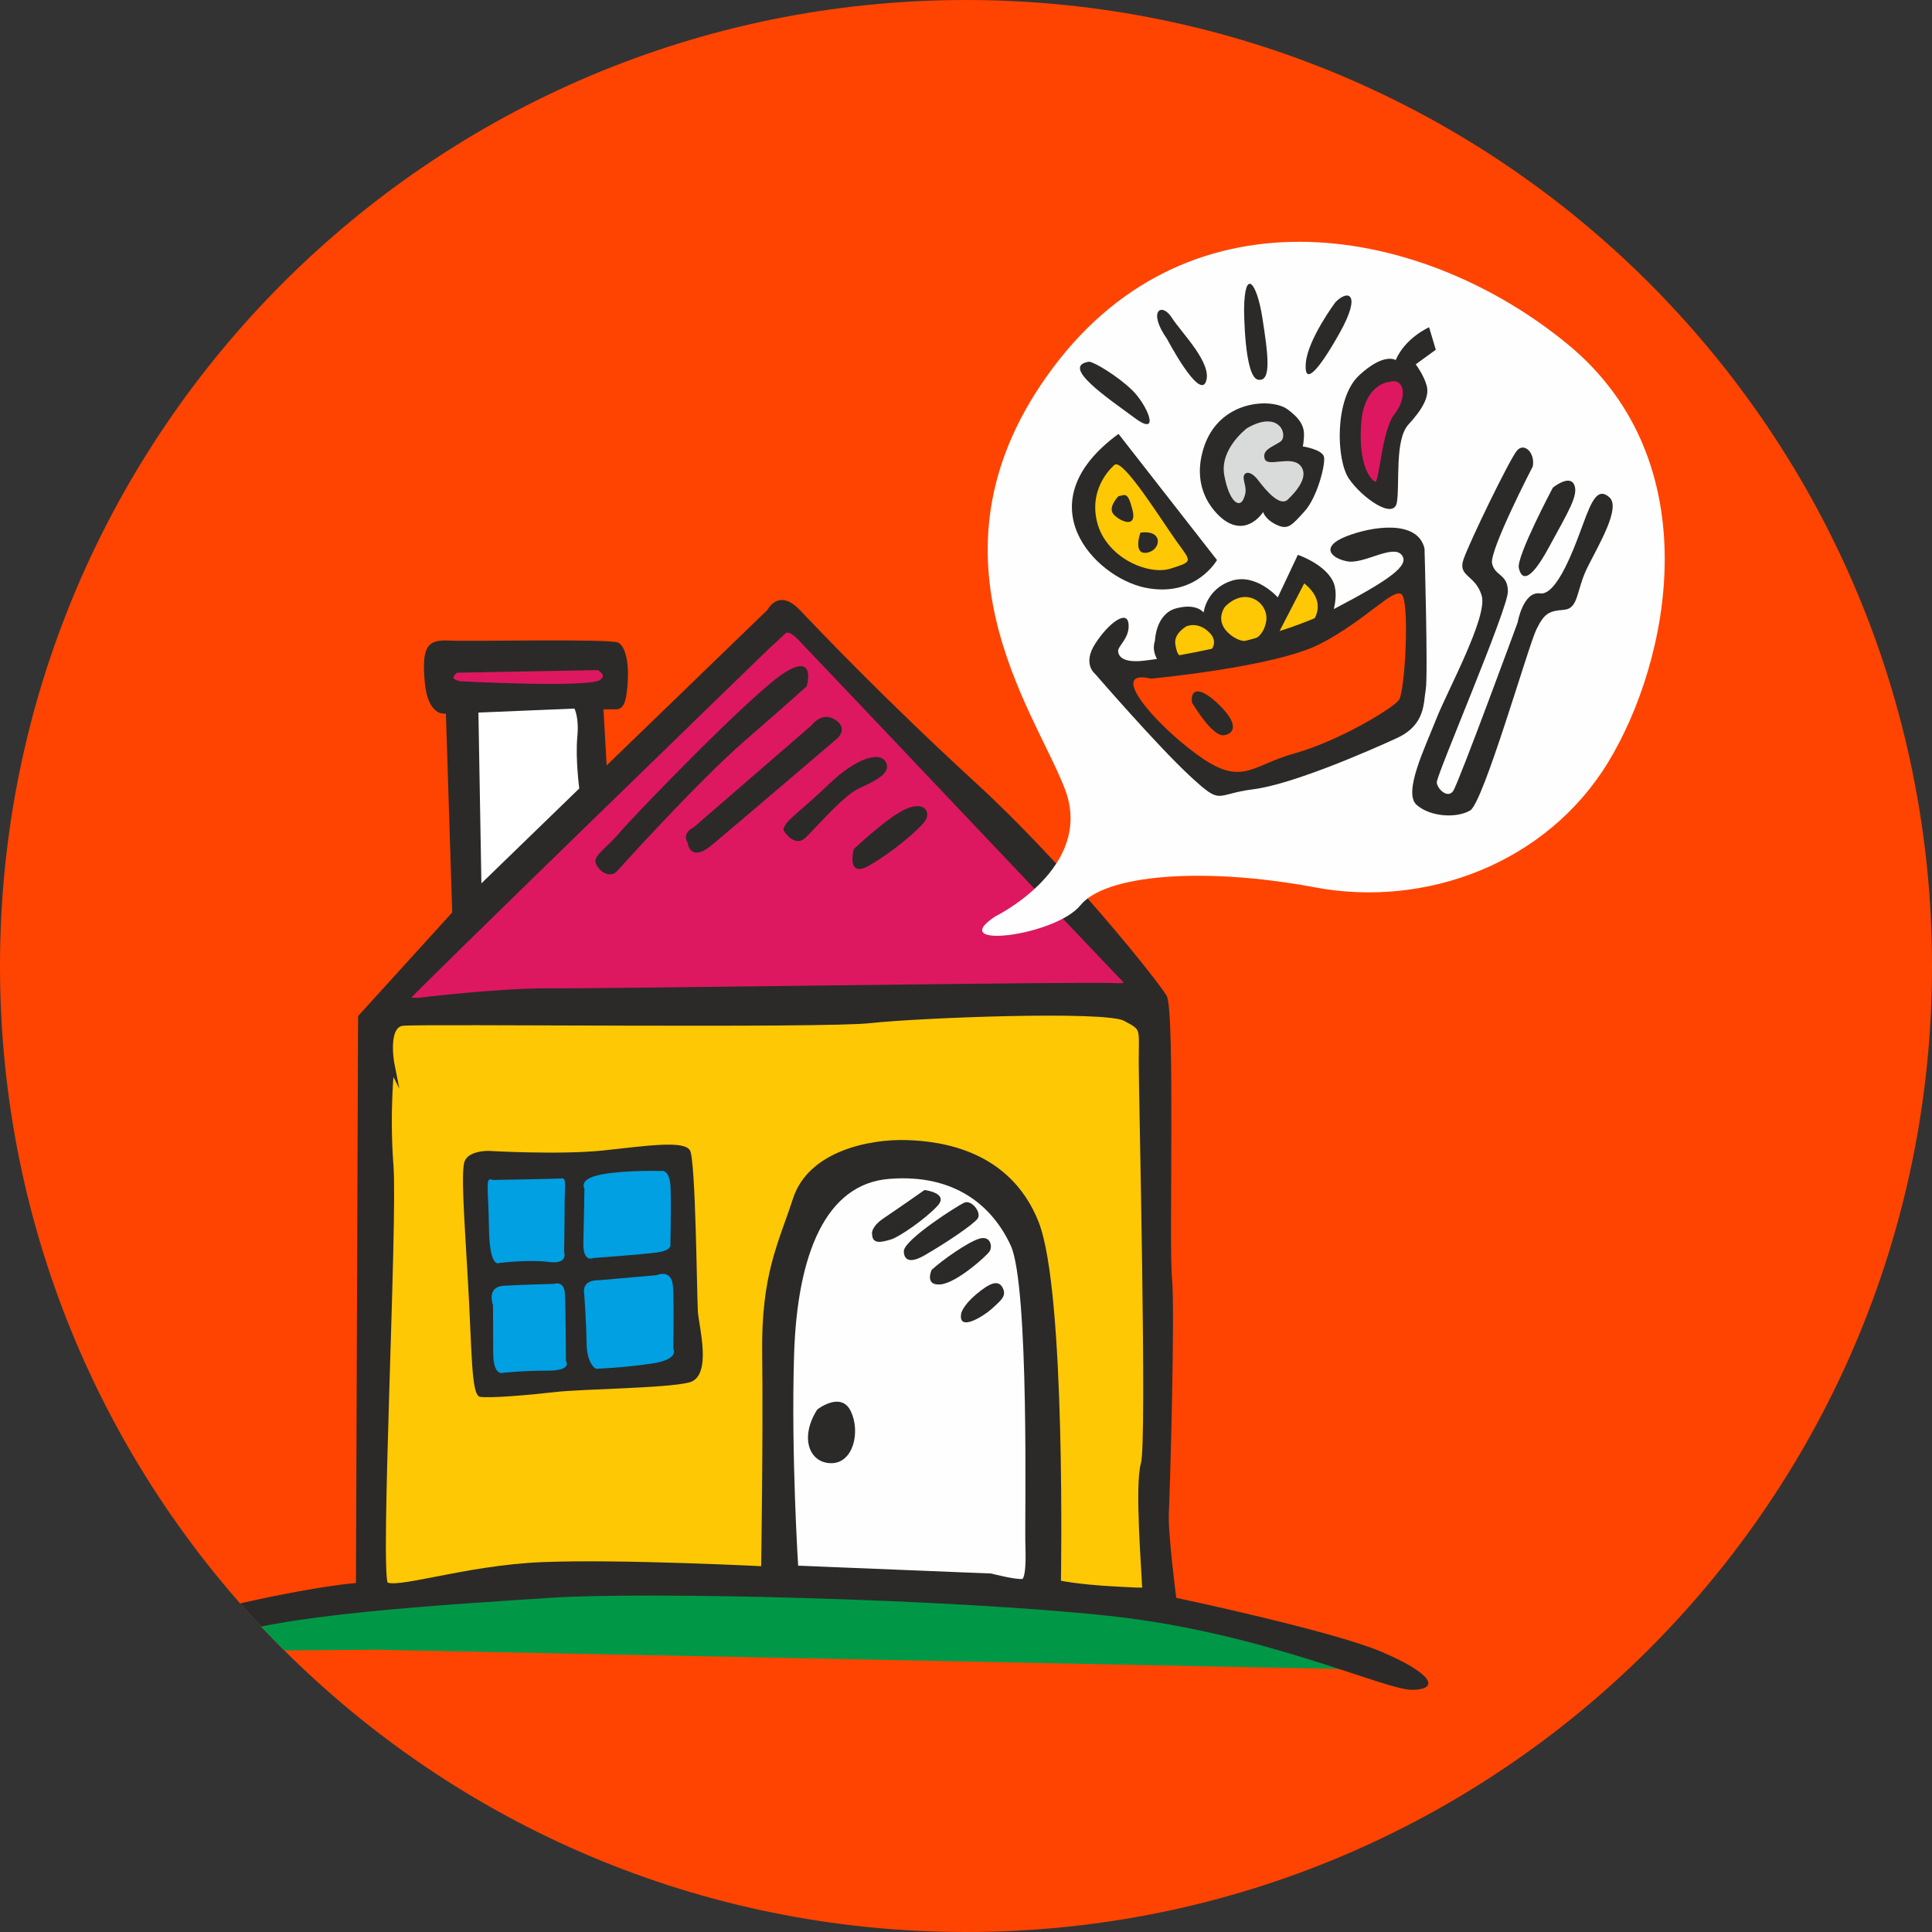 <?xml version="1.0" encoding="UTF-8"?> <svg xmlns="http://www.w3.org/2000/svg" xmlns:xlink="http://www.w3.org/1999/xlink" xmlns:xodm="http://www.corel.com/coreldraw/odm/2003" xml:space="preserve" width="56.821mm" height="56.821mm" version="1.1" style="shape-rendering:geometricPrecision; text-rendering:geometricPrecision; image-rendering:optimizeQuality; fill-rule:evenodd; clip-rule:evenodd" viewBox="0 0 1996.56 1996.55"><rect x="0" y="0" width="1996.56" height="1996.55" fill="#333333" stroke="none"/> <defs> <style type="text/css"> .str0 {stroke:#2B2A29;stroke-width:7.03;stroke-miterlimit:22.926} .fil10 {fill:none} .fil7 {fill:#FEFEFE} .fil8 {fill:#D9DADA} .fil2 {fill:#2B2A29} .fil6 {fill:#00A0E3} .fil1 {fill:#009846} .fil4 {fill:#DD1860} .fil0 {fill:#FF4401} .fil9 {fill:#FF4401} .fil3 {fill:white} .fil5 {fill:#FFC805} </style> <clipPath id="id0"> <path d="M998.28 0c551.33,0 998.28,446.94 998.28,998.28 0,551.34 -446.95,998.28 -998.28,998.28 -551.34,0 -998.28,-446.94 -998.28,-998.28 0,-551.34 446.95,-998.28 998.28,-998.28z"></path> </clipPath> </defs> <g id="Слой_x0020_1">  <path class="fil0" d="M998.28 0c551.33,0 998.28,446.94 998.28,998.28 0,551.34 -446.95,998.28 -998.28,998.28 -551.34,0 -998.28,-446.94 -998.28,-998.28 0,-551.34 446.95,-998.28 998.28,-998.28z"></path> <g style="clip-path:url(#id0)"> <g id="_2874708462752"> <path id="1" class="fil1" d="M300.61 1658.37c0,0 424.55,-38.74 550.06,-23.24 125.51,15.5 242.49,14.73 242.49,14.73l288.98 51.9 54.23 24.02 -1048.21 -20.91 -229.32 1.55 141.78 -48.05z"></path> <path class="fil2" d="M83.64 1723.39c0,0 91.82,-50.28 170.53,-67.77 78.7,-17.49 113.68,-19.68 113.68,-19.68l2.19 -585.91 97.29 -107.13 -6.56 -205.51c0,0 -18.58,4.37 -21.86,-32.79 -3.28,-37.17 3.27,-43.73 25.14,-42.63 21.86,1.09 167.25,-2.19 174.9,2.19 7.65,4.37 10.93,20.77 9.84,39.35 -1.09,18.58 -3.28,29.51 -12.03,29.51 -8.75,0 -13.12,0 -13.12,0l3.28 57.94 166.16 -160.69c0,0 11.47,-22.96 33.33,0 21.86,22.95 89.64,94 182.55,179.26 92.92,85.26 188.02,204.41 196.76,219.71 8.75,15.3 2.18,260.16 5.46,291.86 3.28,31.7 -2.19,222.99 -3.28,242.67 -1.09,19.68 7.65,87.45 7.65,87.45 0,0 160.69,33.89 212.07,55.75 51.37,21.86 61.21,38.26 32.79,39.35 -28.42,1.09 -151.94,-59.03 -314.82,-76.52 -162.87,-17.49 -478.78,-25.14 -577.16,-18.58 -98.38,6.56 -292.96,17.49 -345.43,43.73 -52.47,26.23 -99.47,54.66 -121.34,50.29 -21.86,-4.37 -18.04,-21.85 -18.04,-21.85z"></path> <path class="fil3 str0" d="M490.83 733.01l104.94 -4.37c0,0 6.56,9.84 4.37,32.79 -2.19,22.96 2.19,54.66 2.19,54.66l-108.22 104.94 -3.28 -188.01z"></path> <path class="fil4 str0" d="M420.87 1030.34c5.46,-7.65 369.47,-360.73 369.47,-360.73l18.58 -17.22c0,0 5.19,-7.38 17.77,5.47 12.57,12.85 323.56,341.31 330.66,348.42 7.1,7.11 16.4,14.76 -7.1,13.12 -23.5,-1.64 -529.06,6 -580.98,5.46 -51.92,-0.55 -137.19,9.84 -137.19,9.84 0,0 -21.31,0 -11.21,-4.35z"></path> <path class="fil5 str0" d="M404.2 1100.27c0,0 -8.2,-41.54 12.02,-43.73 20.22,-2.19 433.97,2.73 483.15,-2.74 49.19,-5.46 242.67,-13.12 263.44,-2.19 20.77,10.93 17.49,9.84 17.49,45.91 0,36.07 8.75,393.52 2.19,415.38 -6.56,21.86 1.09,114.78 1.09,123.52 0,8.75 8.75,8.75 -31.7,6.56 -40.45,-2.19 -59.03,-6.56 -59.03,-6.56 0,0 5.47,-301.7 -22.95,-372.76 -28.42,-71.05 -96.2,-80.89 -133.36,-81.99 -37.16,-1.09 -98.38,10.93 -113.68,57.93 -15.3,47 -32.79,77.61 -31.7,159.59 1.09,81.99 -1.09,223 -1.09,223 0,0 -148.66,-7.65 -229.55,-4.37 -80.89,3.28 -154.13,29.52 -162.88,19.68 -8.75,-9.84 9.83,-374.94 5.46,-432.88 -4.37,-57.93 1.09,-104.38 1.09,-104.38z"></path> <path class="fil2" d="M504.77 1189.34c0,0 74.33,4.37 119.7,-0.55 45.37,-4.92 82.53,-10.38 88.54,0 6.01,10.38 7.11,150.85 8.2,166.7 1.09,15.85 15.3,67.23 -9.29,73.24 -24.6,6.02 -109.86,6.56 -138.28,9.84 -28.42,3.28 -68.32,6.56 -77.61,4.92 -9.29,-1.64 -8.2,-47.55 -12.57,-121.34 -4.37,-73.79 -6.56,-107.12 -3.83,-120.24 2.74,-13.12 25.14,-12.57 25.14,-12.57z"></path> <path class="fil6" d="M509.15 1219.4c0,0 66.68,-1.09 71.6,-1.64 4.92,-0.55 2.73,8.2 2.73,27.87 0,19.68 -0.55,48.1 -0.55,48.1 0,0 4.92,13.11 -15.85,10.38 -20.77,-2.73 -51.37,1.09 -51.37,1.09 0,0 -9.84,6.02 -10.39,-36.07 -0.54,-42.09 -4.37,-53.56 3.83,-49.74z"></path> <path class="fil6" d="M603.97 1228.15c0,0 -6.83,-9.84 17.76,-14.48 24.6,-4.65 60.94,-3.55 60.94,-3.55 0,0 9.83,-3.55 10.38,18.86 0.55,22.41 -0.27,57.39 -0.27,57.39 0,0 1.91,5.74 -13.94,7.93 -15.85,2.19 -65.59,5.74 -65.59,5.74 0,0 -10.93,5.46 -10.38,-15.85 0.54,-21.32 1.09,-56.02 1.09,-56.02z"></path> <path class="fil6" d="M509.42 1348.39c0,0 -7.1,-18.58 11.21,-19.68 18.31,-1.09 51.65,-1.91 51.65,-1.91 0,0 10.66,-3.83 11.48,9.84 0.82,13.66 1.1,69.96 1.1,69.96 0,0 7.1,9.84 -18.86,9.84 -25.96,0 -45.91,2.19 -45.91,2.19 0,0 -10.39,4.37 -10.39,-21.04 0,-25.42 -0.27,-49.19 -0.27,-49.19z"></path> <path class="fil6" d="M619.55 1322.97l59.03 -5.19c0,0 15.85,-7.38 16.94,12.3 1.09,19.68 0.27,63.68 0.27,63.68 0,0 7.1,10.93 -21.86,15.3 -28.97,4.37 -57.93,5.46 -57.93,5.46 0,0 -9.56,-4.09 -9.84,-26.78 -0.27,-22.68 -2.46,-51.1 -2.46,-51.1 0,0 -3.55,-14.21 15.85,-13.66z"></path> <path class="fil7 str0" d="M821.5 1621.38l202.22 8.2c0,0 27.33,7.1 33.89,5.47 6.56,-1.64 6.02,-24.6 5.47,-43.18 -0.55,-18.58 4.36,-263.44 -15.31,-306.07 -19.67,-42.63 -60.12,-76.52 -128.99,-71.05 -68.87,5.46 -98.38,80.89 -101.66,184.74 -3.28,103.84 4.38,221.89 4.38,221.89z"></path> <path class="fil2" d="M901.29 1275.69c-0.54,-1.64 -0.55,-8.47 12.57,-17.21 13.12,-8.75 41.54,-28.7 41.54,-28.7 0,0 25.69,3.01 13.39,16.4 -12.3,13.39 -39.62,32.25 -48.1,34.71 -8.48,2.46 -19.13,5.74 -19.41,-5.19z"></path> <path class="fil2" d="M934.09 1292.36c0,0 -1.91,18.31 21.31,4.92 23.23,-13.39 50.56,-31.98 54.93,-37.99 4.37,-6.01 -6.29,-19.95 -13.94,-16.4 -7.65,3.55 -60.39,37.17 -62.31,49.47z"></path> <path class="fil2" d="M962.78 1312.31c0,0 -7.65,16.4 9.02,15.03 16.67,-1.37 47.55,-29.24 50.83,-34.16 3.28,-4.92 1.09,-16.67 -10.66,-13.12 -11.75,3.55 -38.26,22.14 -49.19,32.25z"></path> <path class="fil2" d="M993.39 1356.95c0,0 1.97,-8.17 15.54,-19.5 13.57,-11.33 22.66,-15.55 27.28,-6.58 4.61,8.96 -2.77,13.57 -11.53,21.9 -8.61,7.65 -35.25,24.32 -31.29,4.18z"></path> <path class="fil2" d="M844.59 1456.61c0,0 24.6,-19.4 34.71,1.91 10.11,21.31 2.46,53.83 -20.49,53.56 -22.96,-0.27 -32.52,-27.06 -14.21,-55.48z"></path> <path class="fil2" d="M637.99 899.93c0,0 81.99,-91.28 131.72,-134.45 49.73,-43.18 63.95,-56.3 63.95,-56.3 0,0 10.38,-35.52 -23.5,-13.66 -33.89,21.86 -155.22,147.57 -169.98,165.06 -14.76,17.49 -28.42,24.05 -24.05,32.79 4.37,8.74 15.3,14.21 21.86,6.56z"></path> <path class="fil2" d="M710.68 870.97c0,0 2.19,21.31 25.14,2.18 22.95,-19.13 127.89,-108.76 127.89,-108.76 0,0 14.21,-10.39 0,-20.23 -14.21,-9.83 -25.14,5.47 -25.14,5.47l-121.88 105.49c0,0 -12.57,5.47 -6.01,15.85z"></path> <path class="fil2" d="M809.61 857.85c0,0 10.93,19.13 22.96,7.65 12.02,-11.48 38.8,-43.18 55.2,-50.83 16.4,-7.65 33.34,-15.3 27.87,-26.78 -5.46,-11.48 -29.51,-6.01 -59.58,22.96 -30.06,28.97 -45.91,37.71 -46.46,47z"></path> <path class="fil2" d="M882.3 877.52c0,0 -8.2,30.61 15.85,16.94 24.05,-13.66 50.84,-36.62 57.39,-45.37 6.56,-8.75 1.09,-21.31 -18.04,-13.66 -19.13,7.65 -55.2,42.08 -55.2,42.08z"></path> <path class="fil4 str0" d="M470.75 691.69l148.12 -2.73c0,0 15.3,8.2 2.73,16.94 -12.57,8.75 -145.93,1.64 -145.93,1.64 0,0 -20.22,-2.73 -4.92,-15.85z"></path> <path class="fil7" d="M1028.64 946.96c0,0 102.94,-50.27 71.82,-131.67 -31.12,-81.4 -155.61,-244.19 -11.97,-435.71 143.64,-191.52 383.04,-146.03 531.46,-23.94 148.43,122.09 105.34,327.98 41.9,432.12 -63.44,104.14 -187.93,150.82 -302.84,129.27 -114.91,-21.54 -216.82,-13.33 -242.47,18.47 -25.66,31.8 -140.57,46.17 -87.9,11.45z"></path> <path class="fil2" d="M1442.32 372.09c0,0 -11.94,-8.17 -37.7,15.71 -25.76,23.87 -23.87,87.32 -10.68,106.8 13.19,19.47 46.48,43.34 49.63,24.5 3.14,-18.85 -2.51,-64.71 11.94,-80.41 14.45,-15.71 21.98,-28.89 18.84,-40.2 -3.14,-11.31 -11.31,-21.99 -11.31,-21.99l20.73 -15.08 -6.91 -23.24c0,0 -24.5,10.69 -34.55,33.93z"></path> <path class="fil4" d="M1435.41 394.7c0,0 -26.38,1.89 -28.9,44.61 -2.51,42.72 10.06,55.91 14.45,58.42 4.39,2.51 6.9,-53.4 20.1,-69.73 13.19,-16.33 11.31,-38.32 -5.65,-33.3z"></path> <path class="fil2" d="M1265.79 537.93c0,0 -37.7,-24.51 -21.99,-74.77 15.71,-50.25 70.36,-52.13 86.7,-40.2 16.34,11.93 17.59,20.72 16.96,29.52 -0.63,8.8 -1.26,8.8 -1.26,8.8 0,0 20.11,3.14 21.99,10.68 1.89,7.54 -6.91,42.09 -20.11,56.54 -13.19,14.45 -16.96,19.47 -28.9,13.82 -11.94,-5.65 -13.82,-13.19 -13.82,-13.19 0,0 -15.71,25.13 -39.58,8.8z"></path> <path class="fil8" d="M1288.74 442.43c0,0 -28.58,21.36 -23.56,48.69 5.03,27.33 15.39,34.24 19.79,24.82 4.4,-9.43 1.25,-13.83 0.31,-21.05 -0.94,-7.22 6.29,-10.05 15.08,1.57 8.79,11.62 22.62,27.33 30.47,19.79 7.85,-7.54 22.62,-23.56 13.19,-34.87 -9.43,-11.3 -34.24,1.88 -37.07,-7.22 -2.83,-9.11 7.23,-11.94 16.02,-17.59 8.79,-5.65 0,-33.92 -34.24,-14.13z"></path> <path class="fil2" d="M1155.88 448.39l101.78 130.36c0,0 -21.99,39.26 -74.13,28.58 -52.15,-10.68 -125.65,-87.32 -27.64,-158.94z"></path> <path class="fil5" d="M1152.11 480.11c0,0 -27.33,21.68 -18.53,58.74 8.8,37.07 52.78,56.23 76.33,48.69 23.56,-7.54 21.36,-6.59 5.65,-28.58 -15.71,-21.99 -54.03,-83.87 -63.45,-78.84z"></path> <path class="fil2" d="M1155.89 512.76c0,0 -11.62,11.63 -5.03,18.85 6.6,7.22 24.5,15.08 19.47,-4.71 -5.03,-19.79 -7.85,-15.08 -14.45,-14.14z"></path> <path class="fil2" d="M1178.5 550.46c0,0 -8.17,22.93 6.6,20.73 14.76,-2.2 17.91,-24.19 -6.6,-20.73z"></path> <path class="fil2" d="M1125.44 373.79c4.67,0 28.8,14.21 44.35,29.17 15.56,14.96 30.35,49.35 3.11,29.16 -27.24,-20.19 -77.82,-53.84 -47.47,-58.33z"></path> <path class="fil2" d="M1206.07 350.32c0,0 33.13,63.04 40.16,44.1 7.03,-18.94 -25.15,-50.27 -35.45,-66.38 -10.3,-16.1 -25.25,-6.84 -4.71,22.28z"></path> <path class="fil2" d="M1285.66 319.4c0,0 0.07,70.25 14.4,72.96 14.33,2.71 10.31,-26.49 4.53,-63.76 -5.78,-37.27 -18.38,-52.15 -18.93,-9.2z"></path> <path class="fil2" d="M1379.96 312.4c0,0 -28.25,38 -30.47,62.31 -2.22,24.31 12.06,10.23 35.07,-30.91 23.01,-41.14 8.38,-44.93 -4.59,-31.4z"></path> <path class="fil2" d="M1193.58 661.93c0,0 0.63,-27.63 21.99,-33.29 21.36,-5.66 28.27,4.4 28.27,4.4 0,0 2.51,-23.87 28.27,-32.66 25.76,-8.8 48.37,16.96 48.37,16.96l20.73 -43.97c0,0 26.39,8.79 35.81,26.38 9.42,17.59 -4.4,46.49 -4.4,46.49l-105.86 33.3 -64.08 10.37c0,0 -14.45,-12.25 -9.11,-27.96z"></path> <path class="fil5" d="M1226.25 647.17c0,0 -13.66,7.37 -11.62,18.85 2.05,11.48 3.32,12.97 16.33,15.08 13.01,2.11 31.73,-13.19 19.79,-26.38 -11.94,-13.19 -24.5,-7.54 -24.5,-7.54z"></path> <path class="fil5" d="M1266.14 626.75c0,0 -12.25,15.07 5.34,29.21 17.59,14.14 34.23,4.09 37.06,-14.13 2.83,-18.22 -20.42,-36.76 -42.4,-15.08z"></path> <path class="fil5" d="M1347.81 602.87l-25.47 49.23c0,0 6.31,11.71 11.96,9.82 5.65,-1.88 49.32,-30.15 13.51,-59.06z"></path> <path class="fil2" d="M1584.03 481.92c0,0 -45.23,87.32 -42.09,100.51 3.14,13.19 16.33,10.68 16.33,28.9 0,18.22 -74.13,190.35 -73.5,197.27 0.63,6.91 11.3,16.97 16.96,8.8 5.65,-8.17 66.59,-174.02 66.59,-174.02 0,0 5.65,-32.67 23.25,-30.16 17.59,2.52 35.82,-48.37 44.61,-72.25 8.79,-23.88 15.07,-37.7 27.01,-27.02 11.94,10.68 -10.69,48.37 -22.62,72.25 -11.93,23.88 -8.79,42.72 -24.5,43.98 -15.7,1.26 -20.1,3.77 -28.27,20.1 -8.17,16.34 -54.66,179.04 -68.48,187.22 -13.82,8.17 -40.84,6.91 -55.29,-5.65 -14.45,-12.57 8.79,-59.67 20.11,-88.58 11.31,-28.9 53.41,-105.54 47.12,-127.53 -6.28,-21.99 -25.13,-19.48 -18.85,-37.7 6.29,-18.22 47.75,-103.66 55.29,-112.45 7.54,-8.79 18.84,2.51 16.33,16.34z"></path> <path class="fil2" d="M1604.76 503.91c0,0 -37.69,71 -35.18,82.93 2.51,11.93 10.68,16.33 30.78,-20.73 20.1,-37.06 31.41,-54.66 26.38,-65.33 -5.03,-10.68 -21.99,3.14 -21.99,3.14z"></path> <path class="fil2" d="M1472.12 566.9c0,0 3.77,131.93 1.26,145.75 -2.51,13.82 0,36.43 -30.16,50.26 -30.15,13.82 -108.06,47.75 -148.26,52.77 -40.2,5.03 -31.41,17.59 -65.33,-13.82 -33.93,-31.41 -98.01,-105.54 -98.01,-105.54 0,0 -13.2,-10.05 0,-30.78 13.2,-20.73 32.67,-35.82 34.56,-21.36 1.89,14.45 -10.68,23.25 -10.68,28.27 0,5.02 3.77,11.94 22.62,10.69 18.84,-1.26 135.69,-20.11 197.25,-52.15 61.57,-32.04 82.3,-47.12 72.88,-57.8 -9.43,-10.68 -38.95,10.06 -55.91,6.92 -16.96,-3.15 -28.26,-15.07 -1.25,-25.76 27.01,-10.69 74.13,-17.59 81.04,12.57z"></path> <path class="fil9" d="M1189.42 701.33c0,0 128.16,-11.94 174.65,-35.82 46.49,-23.87 75.39,-57.8 84.18,-51.51 8.79,6.28 3.77,100.52 -2.51,109.31 -6.29,8.79 -62.82,42.72 -108.05,55.28 -45.24,12.57 -54.03,35.19 -100.52,1.26 -46.49,-33.93 -92.35,-89.21 -47.75,-78.53z"></path> <path class="fil2" d="M1231.82 726.14c1.57,2.2 21.36,36.13 33.61,33.62 12.25,-2.52 12.88,-13.83 -6.59,-32.36 -19.48,-18.53 -28.9,-15.39 -27.02,-1.26z"></path> </g> </g> <path class="fil10" d="M998.28 0c551.33,0 998.28,446.94 998.28,998.28 0,551.34 -446.95,998.28 -998.28,998.28 -551.34,0 -998.28,-446.94 -998.28,-998.28 0,-551.34 446.95,-998.28 998.28,-998.28z"></path> </g> </svg> 